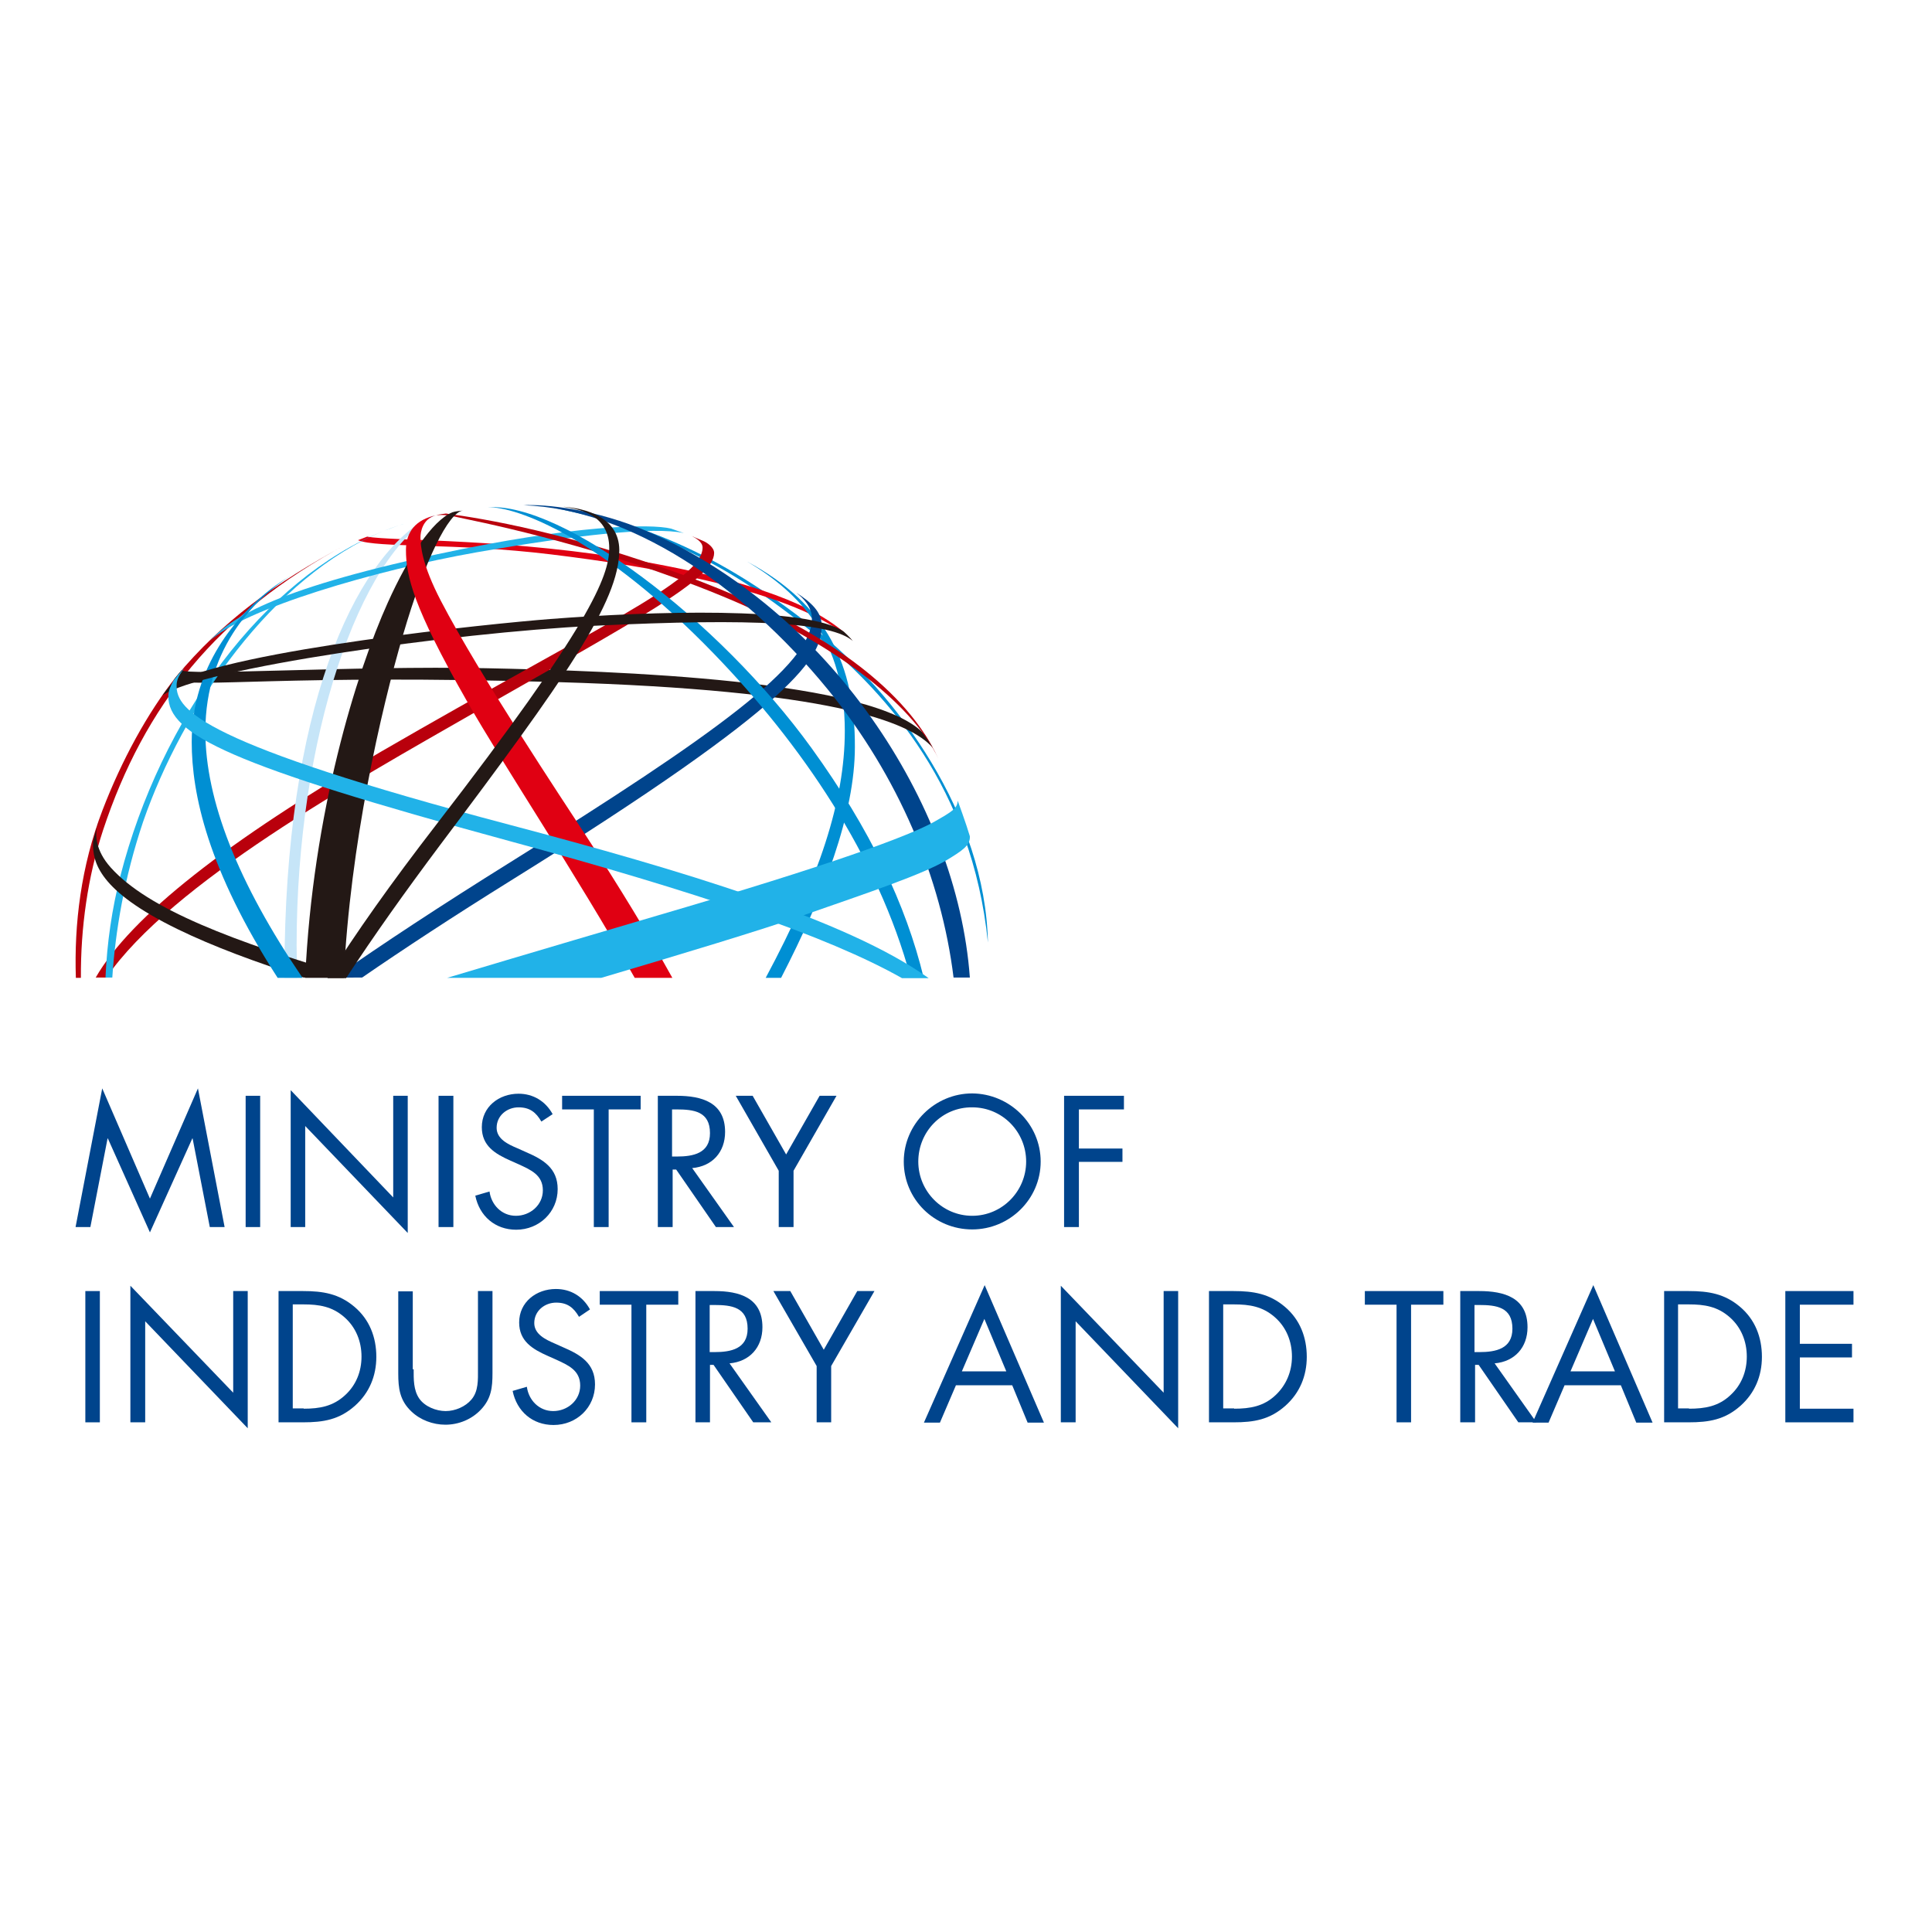 <svg xmlns="http://www.w3.org/2000/svg" xmlns:xlink="http://www.w3.org/1999/xlink" id="layer" x="0px" y="0px" viewBox="0 0 652 652" style="enable-background:new 0 0 652 652;" xml:space="preserve"><style type="text/css">	.st0{fill:#00448C;}	.st1{fill:#008FD3;}	.st2{fill:#B9000C;}	.st3{fill:#E00012;}	.st4{fill:#231815;}	.st5{fill:#C6E5F8;}	.st6{fill:#21B2E8;}</style><polygon class="st0" points="34.5,367.3 50.6,404.5 66.8,367.3 75.8,414.1 70.8,414.1 65,384.2 64.9,384.2 50.6,415.9 36.4,384.2  36.3,384.2 30.5,414.1 25.5,414.1 "></polygon><rect x="82.9" y="369.8" class="st0" width="4.9" height="44.3"></rect><polygon class="st0" points="98.1,367.9 132.7,404.1 132.7,369.8 137.6,369.8 137.6,416.1 103,380 103,414.1 98.1,414.1 "></polygon><rect x="148" y="369.8" class="st0" width="5" height="44.3"></rect><path class="st0" d="M182.7,378.5c-1.8-3.1-3.9-4.8-7.7-4.8c-3.9,0-7.4,2.8-7.4,6.9c0,3.8,3.9,5.6,7,6.9l2.9,1.3 c5.8,2.5,10.7,5.4,10.7,12.5c0,7.7-6.2,13.7-14,13.7c-7.1,0-12.4-4.6-13.8-11.5l4.8-1.4c0.6,4.5,4.1,8.2,8.9,8.2 c4.8,0,9.1-3.6,9.1-8.6c0-5.2-4.1-6.9-8.2-8.8l-2.7-1.2c-5.2-2.3-9.7-5-9.7-11.3c0-6.9,5.8-11.3,12.4-11.3c4.9,0,9.1,2.5,11.5,6.9 L182.7,378.5z"></path><polygon class="st0" points="205.4,414.1 200.4,414.1 200.4,374.4 189.7,374.4 189.7,369.8 216.2,369.8 216.2,374.4 205.4,374.4 "></polygon><path class="st0" d="M226.9,390.3L226.9,390.3h1.5c5.6,0,11.2-1.1,11.2-7.9c0-7.3-5.4-8-11.3-8h-1.5V390.3z M226.9,414.1h-4.9v-44.3 h6.4c8.4,0,16.3,2.2,16.3,12.2c0,6.8-4.3,11.6-11.1,12.2l14.1,19.9h-6.1l-13.4-19.4h-1.2V414.1z"></path><polygon class="st0" points="248.3,369.8 254,369.8 265.3,389.6 276.6,369.8 282.3,369.8 267.8,395.1 267.8,414.1 262.8,414.1  262.8,395.1 "></polygon><path class="st0" d="M309.9,392L309.9,392c0,10,8.1,18.3,18.2,18.3c10.1,0,18.2-8.3,18.2-18.3c0-10-8-18.3-18.2-18.3 C317.9,373.6,309.9,381.9,309.9,392 M351.2,392c0,12.7-10.5,22.9-23.1,22.9c-12.7,0-23.1-10.1-23.1-22.9c0-12.7,10.5-23,23.1-23 C340.7,369.1,351.2,379.3,351.2,392z"></path><polygon class="st0" points="364.1,374.4 364.1,387.6 378.8,387.6 378.8,392.1 364.1,392.1 364.1,414.1 359.1,414.1 359.1,369.8  379.3,369.8 379.3,374.4 "></polygon><rect x="28.8" y="435.7" class="st0" width="4.9" height="44.3"></rect><polygon class="st0" points="44,433.9 78.7,470 78.7,435.7 83.6,435.7 83.6,482 49,445.9 49,480 44,480 "></polygon><path class="st0" d="M102.5,475.4L102.5,475.4c5.4,0,9.9-0.8,14-4.6c3.7-3.4,5.5-8,5.5-13c0-5.1-1.9-9.9-5.8-13.3 c-4.1-3.6-8.5-4.3-13.8-4.3h-3.6v35.1H102.5z M93.9,435.7h8.4c6.7,0,12.1,0.9,17.3,5.3c5.1,4.3,7.4,10.3,7.4,16.9 c0,6.5-2.4,12.2-7.2,16.5c-5.3,4.7-10.6,5.6-17.6,5.6h-8.2V435.7z"></path><path class="st0" d="M139.6,462.1c0,3.3-0.1,7,1.9,9.9c1.9,2.7,5.7,4.2,8.9,4.2c3.2,0,6.7-1.5,8.7-3.9c2.4-2.8,2.2-6.7,2.2-10.2 v-26.4h4.9v27.7c0,4.8-0.4,8.6-3.9,12.3c-3.1,3.3-7.5,5.1-12,5.1c-4.2,0-8.5-1.6-11.5-4.5c-3.9-3.7-4.4-7.8-4.4-12.8v-27.7h4.9 V462.1z"></path><path class="st0" d="M195.4,444.4c-1.8-3.1-3.9-4.8-7.7-4.8c-3.9,0-7.4,2.8-7.4,6.9c0,3.8,3.9,5.6,6.9,6.9l2.9,1.3 c5.8,2.5,10.7,5.4,10.7,12.5c0,7.8-6.2,13.7-14,13.7c-7.1,0-12.4-4.6-13.8-11.5l4.8-1.4c0.6,4.5,4.1,8.2,8.9,8.2 c4.8,0,9.1-3.6,9.1-8.6c0-5.2-4.1-6.9-8.2-8.8l-2.7-1.2c-5.2-2.3-9.7-5-9.7-11.3c0-6.9,5.8-11.3,12.4-11.3c5,0,9.1,2.5,11.5,6.9 L195.4,444.4z"></path><polygon class="st0" points="218.1,480 213.1,480 213.1,440.3 202.4,440.3 202.4,435.7 228.9,435.7 228.9,440.3 218.1,440.3 "></polygon><path class="st0" d="M239.6,456.3L239.6,456.3h1.5c5.6,0,11.2-1.1,11.2-7.9c0-7.3-5.4-8-11.3-8h-1.5V456.3z M239.6,480h-4.9v-44.3 h6.4c8.4,0,16.2,2.2,16.2,12.2c0,6.8-4.3,11.6-11.1,12.2l14.1,19.9h-6.1l-13.4-19.4h-1.2V480z"></path><polygon class="st0" points="261,435.7 266.7,435.7 278,455.5 289.3,435.7 295.1,435.7 280.5,461 280.5,480 275.6,480 275.6,461 "></polygon><path class="st0" d="M332.2,445.1L332.2,445.1l-7.6,17.7h15L332.2,445.1z M322.6,467.5l-5.4,12.6h-5.4l20.5-46.4l20,46.4h-5.5 l-5.2-12.6H322.6z"></path><polygon class="st0" points="358,433.9 392.7,470 392.7,435.7 397.6,435.7 397.6,482 363,445.9 363,480 358,480 "></polygon><path class="st0" d="M416.5,475.4L416.5,475.4c5.4,0,10-0.8,14-4.6c3.6-3.4,5.5-8,5.5-13c0-5.1-1.9-9.9-5.8-13.3 c-4.1-3.6-8.5-4.3-13.8-4.3h-3.6v35.1H416.5z M407.9,435.7h8.4c6.7,0,12.1,0.9,17.3,5.3c5.1,4.3,7.4,10.3,7.4,16.9 c0,6.5-2.4,12.2-7.2,16.5c-5.3,4.7-10.6,5.6-17.5,5.6h-8.3V435.7z"></path><polygon class="st0" points="476.2,480 471.3,480 471.3,440.3 460.6,440.3 460.6,435.7 487.1,435.7 487.1,440.3 476.2,440.3 "></polygon><path class="st0" d="M497.7,456.3L497.7,456.3h1.5c5.6,0,11.2-1.1,11.2-7.9c0-7.3-5.4-8-11.3-8h-1.5V456.3z M497.7,480h-4.9v-44.3 h6.4c8.4,0,16.3,2.2,16.3,12.2c0,6.8-4.3,11.6-11.1,12.2l14.1,19.9h-6.1L499,460.6h-1.2V480z"></path><path class="st0" d="M537.6,445.1L537.6,445.1l-7.6,17.7h15L537.6,445.1z M528,467.5l-5.4,12.6h-5.4l20.5-46.4l20,46.4h-5.5 l-5.2-12.6H528z"></path><path class="st0" d="M570,475.4L570,475.4c5.4,0,10-0.8,14-4.6c3.7-3.4,5.5-8,5.5-13c0-5.1-1.9-9.9-5.8-13.3 c-4.1-3.6-8.5-4.3-13.8-4.3h-3.6v35.1H570z M561.5,435.7h8.4c6.7,0,12.1,0.9,17.3,5.3c5.1,4.3,7.4,10.3,7.4,16.9 c0,6.5-2.4,12.2-7.2,16.5c-5.3,4.7-10.6,5.6-17.6,5.6h-8.2V435.7z"></path><polygon class="st0" points="602.5,435.7 625.5,435.7 625.5,440.3 607.4,440.3 607.4,453.5 625,453.5 625,458.1 607.4,458.1  607.4,475.4 625.5,475.4 625.5,480 602.5,480 "></polygon><path class="st1" d="M333.4,318.1c-0.9-43.1-30.5-83.8-58.7-106.1c-33-26.1-59.7-36.5-90.5-41.2c28.8,5.8,56.9,14.6,92.6,44.8 C299.2,234.5,328.1,265.7,333.4,318.1"></path><path class="st2" d="M59.5,228.3c-9.7,12.2-18.5,28.4-24.9,45.1c-7.3,19-9.6,38.5-9,56.6h1.7c-0.1-16.9,2.3-34.1,7.5-49.9 c13.9-41.9,38.4-72.9,81.9-96.3C92.8,196.7,75,209.7,59.5,228.3"></path><path class="st3" d="M284.3,212.9c-6.8-5.5-21.3-15.1-66.2-23.2c-45.6-8.2-85.7-7-94.2-8.6l-3.1,1.2c6.6,2.7,32.3,0.8,65.2,4.8 c32.8,4,82.6,12.1,101.6,29L284.3,212.9z"></path><path class="st4" d="M314.8,252.4c-7.7-9-35.2-19.5-126.5-22.2c-92.6-2.7-121.4,2.1-129.7-0.7c0,0,2.1-2.7,2.8-3.4 c0,2.1,58.3-1.5,102.4-0.6c43,0.9,132.4,3.7,148.4,22.6C313.5,250,314.8,252.4,314.8,252.4"></path><path class="st2" d="M233.5,180.9c-0.3-0.1-0.4-0.2-0.4-0.2S233.2,180.8,233.5,180.9"></path><path class="st2" d="M237.4,182.6c-0.9-0.4-3-1.3-4-1.7c1,0.5,3.7,1.8,3.7,3.9c0,11.1-36.1,26.9-108.4,68.8 c-51.8,30.1-84.5,55.6-96.4,76.3h3.6c21.9-31.8,83.7-66.2,124-89.3c56.2-32.1,81.1-45.2,81.1-54C241,184.7,238.6,183.1,237.4,182.6"></path><path class="st5" d="M96,328.1c0,0.6,0,1.3,0,1.9h4.3c-0.1-3.7-0.2-7.3-0.2-11c0-69.9,21.3-132,46.6-145c0,0-1.3,0.1-2.6,0.8 C119.4,189.3,96,239.5,96,328.1"></path><path class="st6" d="M40.6,295.7c-2.8,10.9-4.5,22.5-5,34.2h2.3c1-15.4,4-33.6,10.4-52.6c13.3-38.4,43.6-82.8,81.4-98.2 C88.9,195.4,54.3,242.3,40.6,295.7"></path><path class="st6" d="M129.7,179.1c2.6-1,5.2-1.9,7.8-2.7C134.9,177.2,132.2,178.1,129.7,179.1"></path><path class="st6" d="M230.8,179.9c-10.2-2.2-36.3,0.6-70,6.5c-34,6-78.4,19-90,29.9c6.7-7.2,19.9-17,76.5-29.2 c46.5-10,72.3-10.4,79.2-8.7C228.4,179.1,230.8,179.9,230.8,179.9"></path><path class="st1" d="M252.1,189.5c18,10.6,33,26.6,33,57.2c0,23.4-8.6,49.5-26.7,83.3h5.2c14.4-27.9,24.9-55.5,24.9-77.9 C288.6,224.8,279.3,204.1,252.1,189.5"></path><path class="st4" d="M32.8,279.1c0.3-1,0.6-1.8,0.6-1.8S33,278,32.8,279.1"></path><path class="st4" d="M37.4,292.8c-5.3-5.9-5.2-11.1-4.7-13.7c-0.4,1.5-1,3.5-1.3,5.1c-0.2,6.8,1.9,16.4,28.6,29.4 c11.9,5.8,26.5,11.2,42.5,16.3h17.2C78.3,317.6,50,306.8,37.4,292.8"></path><path class="st1" d="M100.9,192.5c0,0-5.4,3.2-9.4,6.2c-11.4,8.8-26.8,26.1-26.8,51.7c0,17.5,5.4,43,29,79.6h8.4 c-21.9-32.2-32.8-60-32.8-83.3C69.4,218.1,86.4,201,100.9,192.5"></path><path class="st0" d="M268.7,200c2.3,1.8,5.3,4.7,5.3,8.8c0,15.5-32.9,39.2-101.5,82c-23.9,14.9-43.5,27.8-59.6,39.1h9.3 c14.1-9.7,30.7-20.6,50.3-32.8c97.8-60.8,104.8-75.7,104.8-86C277.3,206.5,273.8,203.3,268.7,200"></path><path class="st2" d="M147.2,173.9c2.9-0.3,4.3,0,9.8,1.2c14.5,3,54.7,12,93.1,28.8c29,12.7,57.2,32.3,66.6,52.2 c-5.3-11.5-21.6-38.5-85.4-61.8c-39.8-14.6-67.5-19.2-80.8-21C150.5,173.3,148,173.6,147.2,173.9"></path><path class="st1" d="M164.7,171.2c9.5-0.3,38.2,10.1,76.3,49.5c29.2,30.2,55.3,68.2,66.3,109.2h4.4c-5.9-24.4-18-50-37.8-77.4 C242.4,208.9,189.7,169.5,164.7,171.2"></path><path class="st4" d="M130.9,203.3C120.2,227,105.5,274.6,103,330h13c2.2-45.1,12.5-90.1,20-115.7c7.3-25.1,15.4-41.6,20.3-42 c-0.8,0.1-2.6,0.2-3.7,0.6C145.8,175.8,137.8,188,130.9,203.3"></path><path class="st4" d="M287.8,216.3c-7.2-6.1-32.2-7.8-87.6-5.1c-47.4,2.3-132.7,14.4-145.4,23.5c0,0,2.1-2.8,3.2-4 c21.5-11.5,108.2-20.3,127.7-21.8c33.6-2.6,87.1-4.4,99.1,4.3C286.4,214.6,287.8,216.3,287.8,216.3"></path><path class="st3" d="M148.8,202.8c-6.4-12.3-6.9-18.6-6.9-21.5c0-1.7,0.7-6.3,5.3-7.4c-6.8,1.4-10.2,5.5-10.2,11.7 c0,8.8,2.5,19.3,20.4,50.7c13.4,23.5,36.3,57.5,56.8,93.7h12.7c-8-14.4-17.7-30.4-29.3-48.2C189.9,270,161.7,227.6,148.8,202.8"></path><path class="st6" d="M171.8,278.3C68.4,251,59.6,239.7,59.6,231.5c0-1.4,0.2-3,2.6-6c-1.2,1-3.6,4.1-3.6,4.1 c-0.8,1.4-1.8,3.5-1.8,5.3c0,13.1,20.9,23.3,115,48.9c63.3,17.2,107.3,32,132.6,46.3h9C285.9,310.4,229.7,293.6,171.8,278.3"></path><path class="st0" d="M218.9,179.5c-17.7-7.7-34.9-9.4-42.2-9c35.5,1.3,73.6,26.6,102.6,62.1c24,29.4,38.4,63.9,42.5,97.3h5.5 C323,270.7,279.3,205.8,218.9,179.5"></path><path class="st4" d="M190,171c5.3,0.8,15.6,2.5,15.6,14c0,9.5-6.6,26.3-58.3,93.2c-15.3,19.8-27.4,36.9-36.8,51.9h6.3 c9.4-14.4,20.1-29.4,31.7-44.9c42.2-56.1,60.5-82.1,60.5-99.6C208.9,174.3,197.2,171.5,190,171"></path><path class="st6" d="M315.5,277.2c-6.4,3.7-26.8,12-83.9,28.9c-22.4,6.6-52.3,15.4-80.7,23.9h52c26.8-7.9,54.5-16.3,67.9-21 c22.7-7.9,40.8-14,48.8-18.8c5.1-3.1,7.9-4.9,7.7-8c-1.2-4.1-4.1-12-4.1-12C323.1,272.8,321.3,273.9,315.5,277.2"></path></svg>
